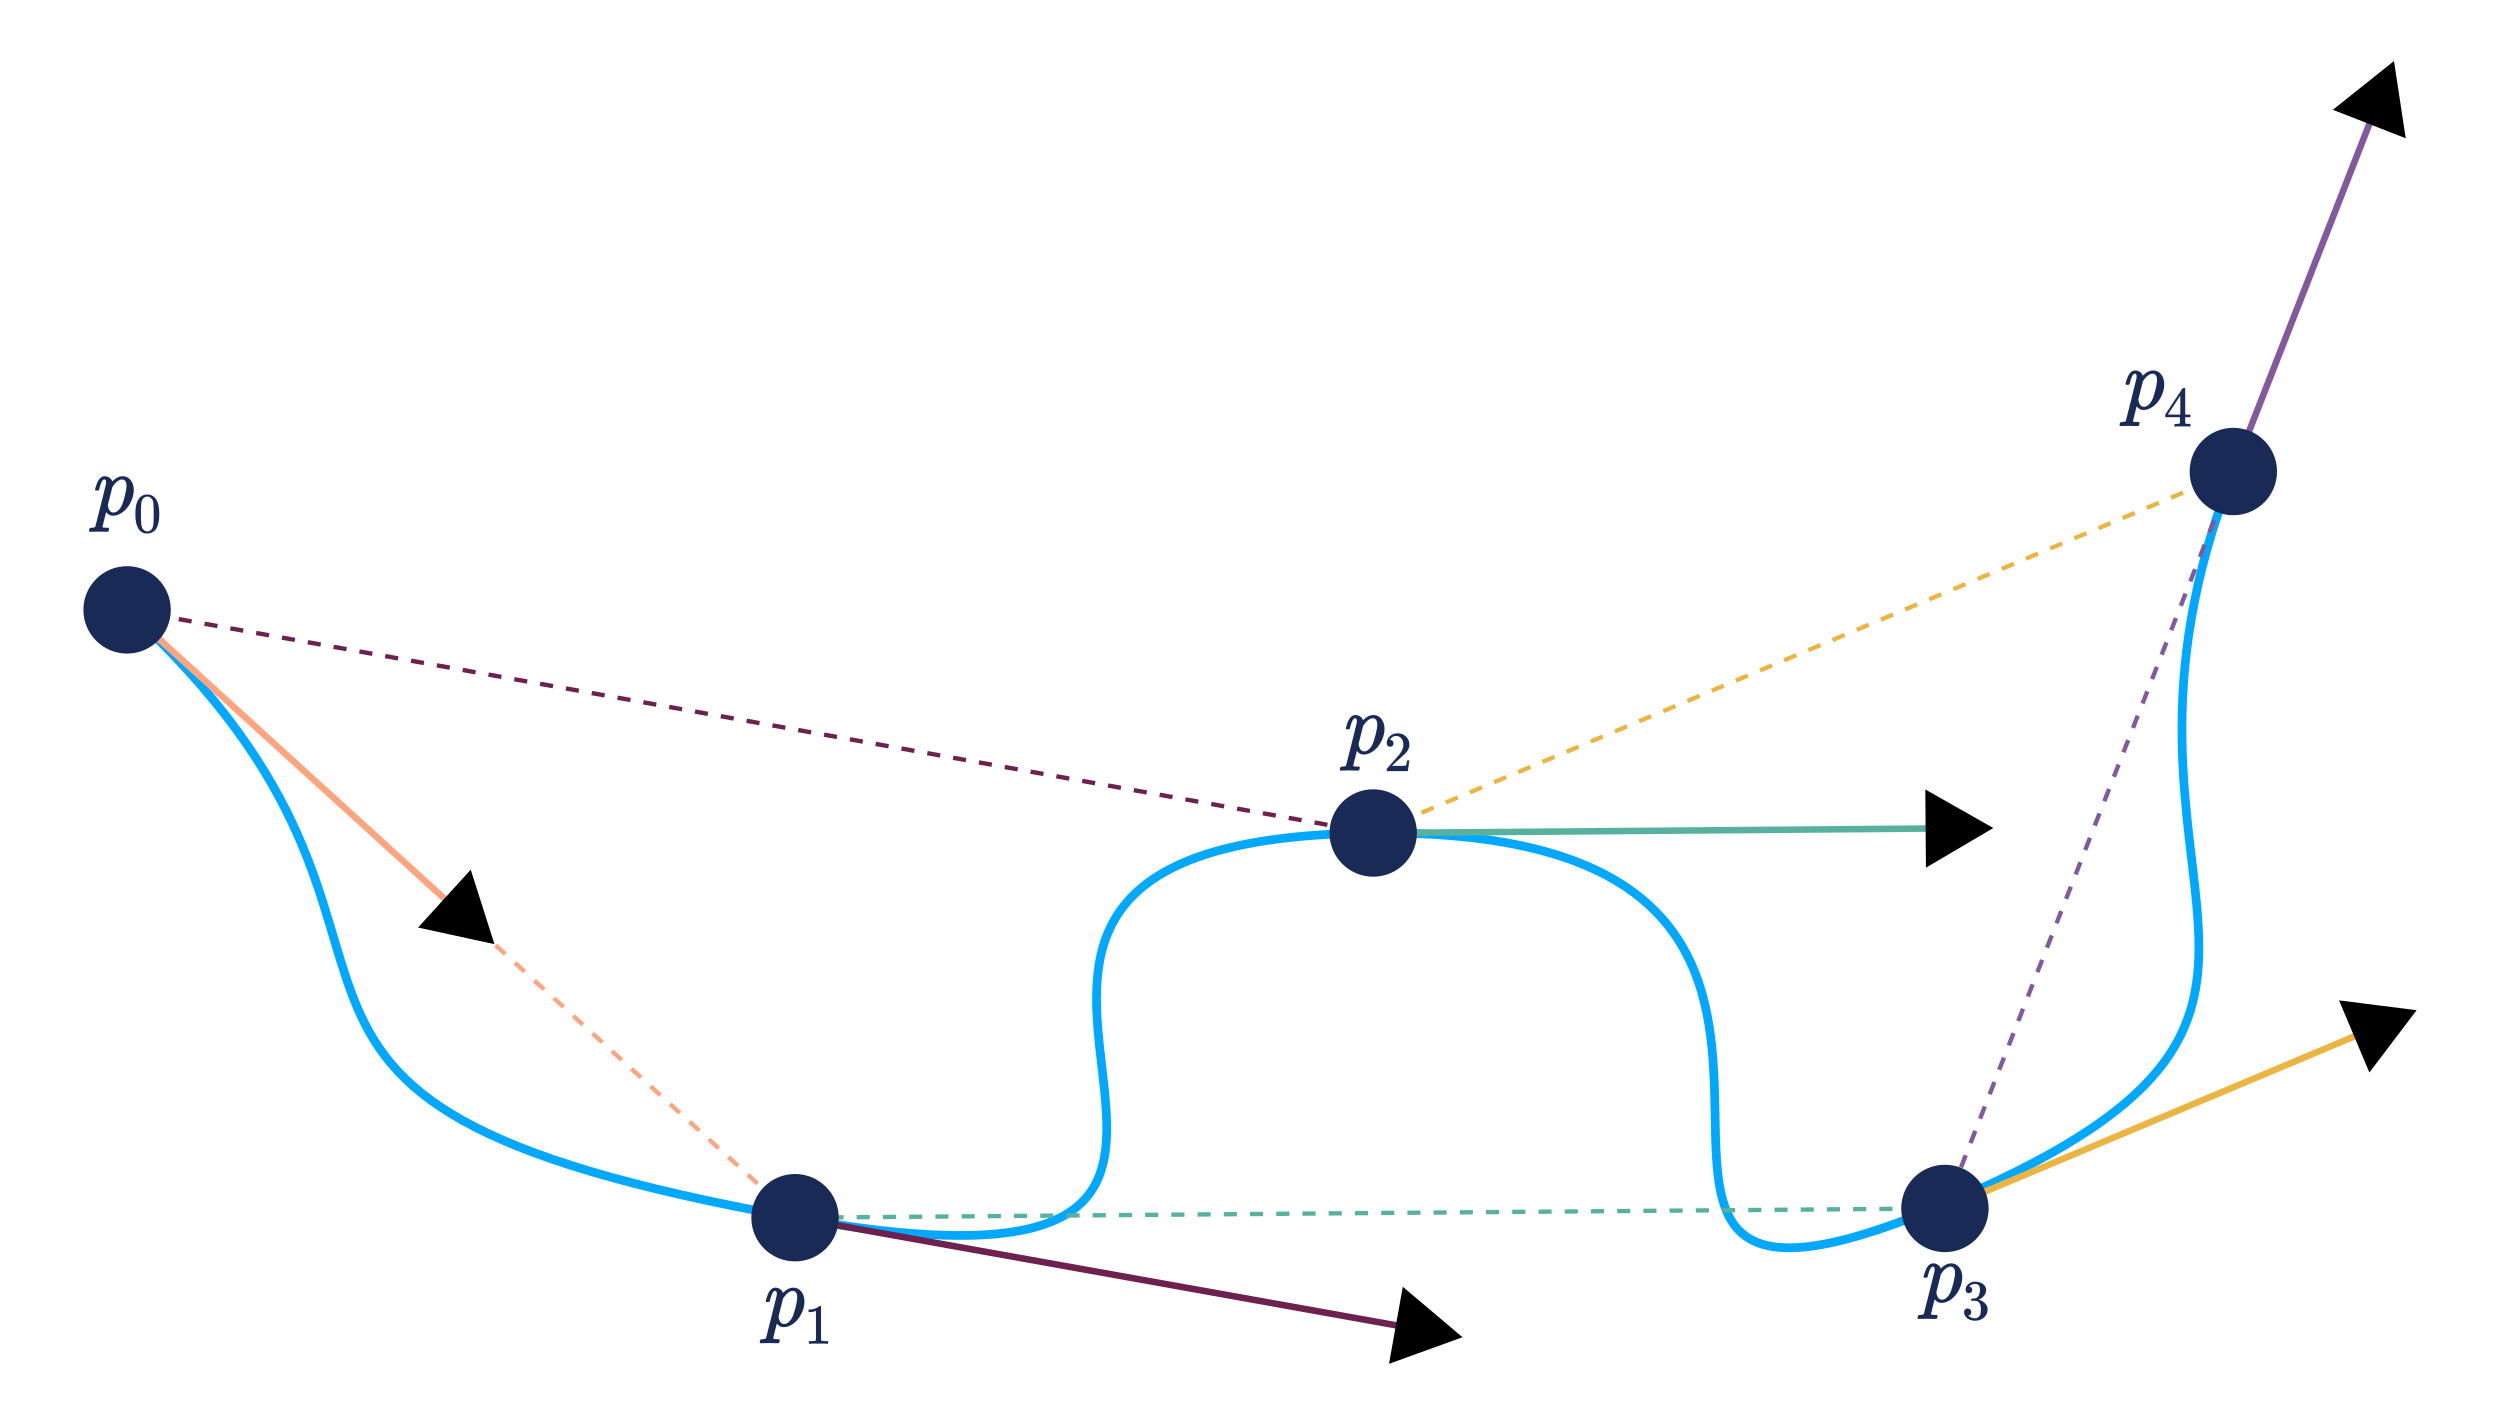 <svg xmlns="http://www.w3.org/2000/svg" xml:space="preserve" width="1144" height="652" overflow="hidden"><defs><marker id="a" markerHeight="11.935" markerWidth="10.324" orient="auto-start-reverse" preserveAspectRatio="xMidYMid" refX="0" refY="0" style="overflow:visible" viewBox="0 0 5.324 6.155"><path d="m5.77 0-8.65 5V-5Z" style="fill:context-stroke;fill-rule:evenodd;stroke:context-stroke;stroke-width:1pt" transform="scale(.5)"/></marker></defs><path d="M0 0h1144v652H0z" style="fill:#fff;fill-opacity:1;stroke:none;stroke-width:3;stroke-linecap:round;stroke-linejoin:round;stroke-dasharray:6,6;stroke-dashoffset:0;stroke-opacity:1;paint-order:fill markers stroke;stop-color:#000"/><path d="M58.16 279.079c172.17 157.652 2.547 223.6 304.579 277.951 302.032 54.351-13.903-175.278 268.853-175.86 282.755-.582 40.236 260.423 255.034 171.255 214.798-89.169 58.231-141.446 135.346-336.659" style="fill:none;stroke:#00a8ff;stroke-width:4;stroke-linecap:butt;stroke-linejoin:miter;stroke-dasharray:none;stroke-opacity:1"/><path d="M58.16 279.079 363.804 557.22" style="fill:none;stroke:#fea47f;stroke-width:2;stroke-linecap:butt;stroke-linejoin:miter;stroke-dasharray:6,6;stroke-dashoffset:0;stroke-opacity:1"/><path d="m58.16 279.079 152.822 139.07" style="fill:none;stroke:#fea47f;stroke-width:3;stroke-linecap:butt;stroke-linejoin:miter;stroke-dasharray:none;stroke-dashoffset:0;stroke-opacity:1;marker-end:url(#a)"/><path d="m890 552.986-526.196 4.235" style="fill:none;stroke:#58b19f;stroke-width:2;stroke-linecap:butt;stroke-linejoin:miter;stroke-dasharray:6,6;stroke-dashoffset:0;stroke-opacity:1"/><path d="m628.378 381.187 263.099-2.118" style="fill:none;stroke:#58b19f;stroke-width:3;stroke-linecap:butt;stroke-linejoin:miter;stroke-dasharray:none;stroke-dashoffset:0;stroke-opacity:1;marker-end:url(#a)"/><path d="m58.16 279.079 570.218 102.108" style="fill:none;stroke:#6d214f;stroke-width:2;stroke-linecap:butt;stroke-linejoin:miter;stroke-dasharray:6,6;stroke-dashoffset:0;stroke-opacity:1"/><path d="m363.804 557.221 285.11 51.054" style="fill:none;stroke:#6d214f;stroke-width:3;stroke-linecap:butt;stroke-linejoin:miter;stroke-dasharray:none;stroke-dashoffset:0;stroke-opacity:1;marker-end:url(#a)"/><path d="M1021.972 215.766 890 552.986" style="fill:none;stroke:#82589f;stroke-width:2;stroke-linecap:butt;stroke-linejoin:miter;stroke-dasharray:6,6;stroke-dashoffset:0;stroke-opacity:1"/><path d="m1021.972 215.766 65.985-168.61" style="fill:none;stroke:#82589f;stroke-width:3;stroke-linecap:butt;stroke-linejoin:miter;stroke-dasharray:none;stroke-dashoffset:0;stroke-opacity:1;marker-end:url(#a)"/><path d="m628.378 381.187 393.594-165.42" style="fill:none;stroke:#eab543;stroke-width:2;stroke-linecap:butt;stroke-linejoin:miter;stroke-dasharray:6,6;stroke-dashoffset:0;stroke-opacity:1"/><path d="m890 552.986 196.797-82.71" style="fill:none;stroke:#eab543;stroke-width:3;stroke-linecap:butt;stroke-linejoin:miter;stroke-dasharray:none;stroke-dashoffset:0;stroke-opacity:1;marker-end:url(#a)"/><circle cx="58.16" cy="279.079" r="20" style="fill:#192a56;fill-opacity:1;stroke:none;stroke-width:12;stroke-linecap:round;stroke-linejoin:round;stroke-dasharray:none;stroke-opacity:1;paint-order:fill markers stroke;stop-color:#000"/><path d="M43.729 224.466q-.24-.24-.24-.36 0-.44.64-2.24.68-2.04 1.6-2.96.96-1 2.32-1 1.24.08 2.12.76.92.64 1.2 1.64l.32-.32q2.2-2.08 4.36-2.08 2.36 0 3.76 1.84 1.4 1.8 1.4 4.48 0 3.36-1.96 6.64-2.12 3.56-5.64 4.84-.84.28-1.84.28-.72 0-1.04-.08-1.2-.4-2.08-1.44l-.08-.16-.84 3.32q-.84 3.36-.84 3.52 0 .32 1.36.36h1.44q.2.28.2.36.04.08-.08.72-.12.48-.24.6-.12.16-.52.16-.64 0-2.08-.04t-2.16-.04q-2.72 0-3.48.08h-.32q-.24-.24-.28-.36 0-.08.12-.72.16-.56.28-.64.12-.08.92-.12 1.36-.04 1.56-.48.08-.16 2.44-9.6 2.4-9.48 2.4-9.72.12-.6.12-1 0-1.32-.84-1.32-.44 0-.88.56-.68.84-1.52 4.16l-.08.16q-.08.2-.6.2h-.24zm5.6 6.68q.48 3.4 2.6 3.4 1.12 0 2.2-1 1.08-1.04 1.76-2.6.48-1.12 1.28-4.16.72-2.92.72-4.48 0-.88-.08-1.16-.44-1.76-2-1.76-.36 0-.96.2-1.64.64-3.2 2.96l-.24.36q-.36 1.36-1.04 4.12t-1.04 4.12z" style="font-style:italic;font-size:40px;line-height:1.25;font-family:KaTeX_Main;-inkscape-font-specification:KaTeX_Main;text-align:center;text-anchor:middle;fill:#192a56"/><path d="M63.425 228.376q1.456-2.106 3.978-2.106 1.898 0 3.328 1.3.702.676 1.196 1.768.962 2.158.962 5.928 0 4.03-1.118 6.162-.728 1.508-2.132 2.184-1.092.546-2.21.546-2.99 0-4.368-2.73-1.118-2.132-1.118-6.162 0-2.418.312-3.978.338-1.586 1.17-2.912zm5.85-.312q-.754-.832-1.846-.832t-1.872.832q-.572.598-.78 1.456-.208.858-.26 2.964 0 .156-.026 1.014v1.43q0 2.496.052 3.484.104 1.82.312 2.626.208.78.78 1.352.702.78 1.794.78 1.066 0 1.768-.78.572-.572.78-1.352.208-.806.312-2.626.052-.988.052-3.484 0-.572-.026-1.43v-1.014q-.052-2.106-.26-2.964-.208-.858-.78-1.456z" style="font-size:26px;line-height:1.25;font-family:KaTeX_Main;-inkscape-font-specification:KaTeX_Main;text-align:center;baseline-shift:sub;text-anchor:middle;fill:#192a56"/><circle cx="363.804" cy="557.221" r="20" style="fill:#192a56;fill-opacity:1;stroke:none;stroke-width:12;stroke-linecap:round;stroke-linejoin:round;stroke-dasharray:none;stroke-opacity:1;paint-order:fill markers stroke;stop-color:#000"/><circle cx="628.378" cy="381.187" r="20" style="fill:#192a56;fill-opacity:1;stroke:none;stroke-width:12;stroke-linecap:round;stroke-linejoin:round;stroke-dasharray:none;stroke-opacity:1;paint-order:fill markers stroke;stop-color:#000"/><circle cx="890.001" cy="552.986" r="20" style="fill:#192a56;fill-opacity:1;stroke:none;stroke-width:12;stroke-linecap:round;stroke-linejoin:round;stroke-dasharray:none;stroke-opacity:1;paint-order:fill markers stroke;stop-color:#000"/><circle cx="1021.972" cy="215.766" r="20" style="fill:#192a56;fill-opacity:1;stroke:none;stroke-width:12;stroke-linecap:round;stroke-linejoin:round;stroke-dasharray:none;stroke-opacity:1;paint-order:fill markers stroke;stop-color:#000"/><path d="M350.644 595.781q-.24-.24-.24-.36 0-.44.64-2.24.68-2.04 1.6-2.96.96-1 2.32-1 1.24.08 2.12.76.92.64 1.2 1.64l.32-.32q2.2-2.08 4.36-2.08 2.36 0 3.76 1.84 1.4 1.8 1.4 4.48 0 3.36-1.96 6.64-2.12 3.56-5.64 4.84-.84.28-1.84.28-.72 0-1.04-.08-1.2-.4-2.08-1.44l-.08-.16-.84 3.32q-.84 3.36-.84 3.52 0 .32 1.36.36h1.44q.2.28.2.36.04.08-.08.72-.12.48-.24.6-.12.16-.52.16-.64 0-2.08-.04t-2.16-.04q-2.72 0-3.48.08h-.32q-.24-.24-.28-.36 0-.08.12-.72.16-.56.28-.64.12-.08.92-.12 1.36-.04 1.56-.48.08-.16 2.44-9.6 2.4-9.48 2.4-9.72.12-.6.12-1 0-1.32-.84-1.32-.44 0-.88.56-.68.84-1.52 4.16l-.08.16q-.08.2-.6.2h-.24zm5.6 6.68q.48 3.4 2.6 3.4 1.12 0 2.2-1 1.08-1.04 1.76-2.6.48-1.12 1.28-4.16.72-2.92.72-4.48 0-.88-.08-1.16-.44-1.76-2-1.76-.36 0-.96.2-1.64.64-3.2 2.96l-.24.36q-.36 1.36-1.04 4.12t-1.04 4.12z" style="font-style:italic;font-size:40px;line-height:1.25;font-family:KaTeX_Main;-inkscape-font-specification:KaTeX_Main;text-align:center;text-anchor:middle;fill:#192a56"/><path d="M378.66 614.901q-.442-.078-4.134-.078-3.64 0-4.082.078h-.312v-1.196h.676q1.508 0 1.95-.078.208-.026.624-.312v-13.442q-.052 0-.208.078-1.196.468-2.678.494h-.494v-1.196h.494q2.184-.078 3.64-.988.468-.26.806-.598.052-.078.312-.078t.442.156v7.774l.026 7.8q.39.39 1.69.39h1.534v1.196z" style="font-size:26px;line-height:1.25;font-family:KaTeX_Main;-inkscape-font-specification:KaTeX_Main;text-align:center;baseline-shift:sub;text-anchor:middle;fill:#192a56"/><path d="M616.076 333.747q-.24-.24-.24-.36 0-.44.64-2.24.68-2.04 1.6-2.96.96-1 2.32-1 1.24.08 2.12.76.92.64 1.2 1.64l.32-.32q2.2-2.08 4.36-2.08 2.36 0 3.76 1.84 1.4 1.8 1.4 4.48 0 3.36-1.96 6.64-2.12 3.56-5.64 4.84-.84.28-1.84.28-.72 0-1.04-.08-1.2-.4-2.08-1.44l-.08-.16-.84 3.32q-.84 3.36-.84 3.52 0 .32 1.36.36h1.44q.2.28.2.36.04.08-.08.72-.12.48-.24.6-.12.16-.52.16-.64 0-2.08-.04t-2.16-.04q-2.72 0-3.48.08h-.32q-.24-.24-.28-.36 0-.08.12-.72.16-.56.28-.64.12-.08.92-.12 1.36-.04 1.56-.48.08-.16 2.44-9.6 2.4-9.48 2.4-9.72.12-.6.12-1 0-1.32-.84-1.32-.44 0-.88.56-.68.84-1.52 4.16l-.08.16q-.08.2-.6.2h-.24zm5.6 6.68q.48 3.4 2.6 3.4 1.12 0 2.2-1 1.08-1.04 1.76-2.6.48-1.12 1.28-4.16.72-2.92.72-4.48 0-.88-.08-1.16-.44-1.76-2-1.76-.36 0-.96.2-1.64.64-3.2 2.96l-.24.36q-.36 1.36-1.04 4.12t-1.04 4.12z" style="font-style:italic;font-size:40px;line-height:1.25;font-family:KaTeX_Main;-inkscape-font-specification:KaTeX_Main;text-align:center;text-anchor:middle;fill:#192a56"/><path d="M636.136 341.713q-.728 0-1.144-.468-.416-.468-.416-1.144 0-1.872 1.404-3.198 1.43-1.352 3.406-1.352 2.236 0 3.692 1.222 1.482 1.196 1.82 3.146.052.468.052.858 0 1.508-.91 2.834-.728 1.092-2.938 2.99-.936.806-2.6 2.392l-1.534 1.456 1.976.026q4.082 0 4.342-.13.104-.026.26-.546.104-.286.364-1.768v-.078h1.04v.078l-.728 4.758v.078h-9.646v-.494q0-.52.052-.598.026-.052 2.184-2.47 2.834-3.146 3.64-4.16 1.742-2.366 1.742-4.342 0-1.716-.91-2.86-.884-1.17-2.496-1.17-1.508 0-2.444 1.352-.052.104-.156.286-.078.13-.078.156 0 .026.13.026.65 0 1.04.468.416.468.416 1.092 0 .65-.442 1.118-.416.442-1.118.442z" style="font-size:26px;line-height:1.25;font-family:KaTeX_Main;-inkscape-font-specification:KaTeX_Main;text-align:center;baseline-shift:sub;text-anchor:middle;fill:#192a56"/><path d="M880.463 584.664q-.24-.24-.24-.36 0-.44.64-2.24.68-2.04 1.6-2.96.96-1 2.32-1 1.24.08 2.12.76.92.64 1.2 1.64l.32-.32q2.2-2.08 4.36-2.08 2.36 0 3.76 1.84 1.4 1.8 1.4 4.48 0 3.36-1.96 6.64-2.12 3.56-5.64 4.84-.84.28-1.84.28-.72 0-1.04-.08-1.2-.4-2.08-1.44l-.08-.16-.84 3.32q-.84 3.36-.84 3.52 0 .32 1.36.36h1.44q.2.28.2.36.04.08-.08.72-.12.48-.24.6-.12.16-.52.16-.64 0-2.08-.04t-2.16-.04q-2.72 0-3.48.08h-.32q-.24-.24-.28-.36 0-.08.12-.72.16-.56.28-.64.12-.08.92-.12 1.36-.04 1.56-.48.08-.16 2.44-9.6 2.4-9.48 2.4-9.72.12-.6.12-1 0-1.32-.84-1.32-.44 0-.88.56-.68.84-1.52 4.16l-.08.16q-.08.2-.6.2h-.24zm5.6 6.68q.48 3.4 2.6 3.4 1.12 0 2.2-1 1.08-1.04 1.76-2.6.48-1.12 1.28-4.16.72-2.92.72-4.48 0-.88-.08-1.16-.44-1.76-2-1.76-.36 0-.96.2-1.64.64-3.2 2.96l-.24.36q-.36 1.36-1.04 4.12t-1.04 4.12z" style="font-style:italic;font-size:40px;line-height:1.25;font-family:KaTeX_Main;-inkscape-font-specification:KaTeX_Main;text-align:center;text-anchor:middle;fill:#192a56"/><path d="M900.965 591.746q-.702 0-1.118-.442-.39-.442-.39-1.144 0-1.482 1.17-2.47 1.17-1.014 2.704-1.196h.39q1.638 0 2.886.572 1.716.858 2.158 2.444.078.26.078.702 0 1.534-.962 2.756-.936 1.196-2.366 1.716-.13.052 0 .078.052.026.26.078 1.586.442 2.678 1.664 1.092 1.196 1.092 2.73 0 1.352-.702 2.47-.676 1.118-1.742 1.742-1.456.91-3.25.91-1.716 0-3.042-.728-1.326-.728-1.794-1.95-.26-.546-.26-1.274t.468-1.17q.494-.468 1.17-.468.728 0 1.196.468.468.468.468 1.17 0 .598-.338 1.04-.338.442-.91.572l-.182.052q1.404 1.17 3.224 1.17 1.43 0 2.158-1.378.442-.858.442-2.626v-.52q0-2.47-1.664-3.302-.39-.156-1.586-.182l-1.092-.026-.078-.052q-.052-.078-.052-.416 0-.312.078-.39.078-.078.13-.078.728 0 1.508-.13 1.144-.156 1.742-1.274.598-1.144.598-2.73 0-1.69-.91-2.262-.546-.364-1.222-.364-1.3 0-2.288.702-.104.052-.234.182-.13.104-.208.208l-.078.104q.078.026.182.052.52.052.858.494.364.442.364 1.014 0 .624-.442 1.066-.416.416-1.092.416z" style="font-size:26px;line-height:1.25;font-family:KaTeX_Main;-inkscape-font-specification:KaTeX_Main;text-align:center;baseline-shift:sub;text-anchor:middle;fill:#192a56"/><path d="M972.89 176.074q-.24-.24-.24-.36 0-.44.64-2.24.68-2.04 1.6-2.96.96-1 2.32-1 1.24.08 2.12.76.92.64 1.2 1.64l.32-.32q2.2-2.08 4.36-2.08 2.36 0 3.76 1.84 1.4 1.8 1.4 4.48 0 3.36-1.96 6.64-2.12 3.56-5.64 4.84-.84.28-1.84.28-.72 0-1.04-.08-1.2-.4-2.08-1.44l-.08-.16-.84 3.32q-.84 3.36-.84 3.52 0 .32 1.36.36h1.44q.2.28.2.36.04.08-.08.72-.12.48-.24.6-.12.16-.52.16-.64 0-2.08-.04t-2.16-.04q-2.72 0-3.48.08h-.32q-.24-.24-.28-.36 0-.08.12-.72.16-.56.28-.64.12-.08.92-.12 1.36-.04 1.56-.48.08-.16 2.44-9.6 2.4-9.48 2.4-9.72.12-.6.12-1 0-1.32-.84-1.32-.44 0-.88.56-.68.84-1.52 4.16l-.08.16q-.08.2-.6.2h-.24zm5.6 6.68q.48 3.4 2.6 3.4 1.12 0 2.2-1 1.08-1.04 1.76-2.6.48-1.12 1.28-4.16.72-2.92.72-4.48 0-.88-.08-1.16-.44-1.76-2-1.76-.36 0-.96.2-1.64.64-3.2 2.96l-.24.36q-.36 1.36-1.04 4.12t-1.04 4.12z" style="font-style:italic;font-size:40px;line-height:1.25;font-family:KaTeX_Main;-inkscape-font-specification:KaTeX_Main;text-align:center;text-anchor:middle;fill:#192a56"/><path d="M1002.102 195.194q-.364-.078-3.354-.078-3.12 0-3.484.078h-.234v-1.196h.806q1.118-.026 1.378-.13.208-.052.312-.26.026-.052.026-1.404v-1.3h-6.734v-1.196l3.926-6.006q3.978-6.032 4.03-6.058.052-.052.546-.052h.468l.156.156v11.96h2.392v1.196h-2.392v2.574q.026.182.156.312.208.182 1.482.208h.754v1.196zm-4.394-5.486v-8.684l-5.694 8.658 2.834.026z" style="font-size:26px;line-height:1.25;font-family:KaTeX_Main;-inkscape-font-specification:KaTeX_Main;text-align:center;baseline-shift:sub;text-anchor:middle;fill:#192a56"/></svg>